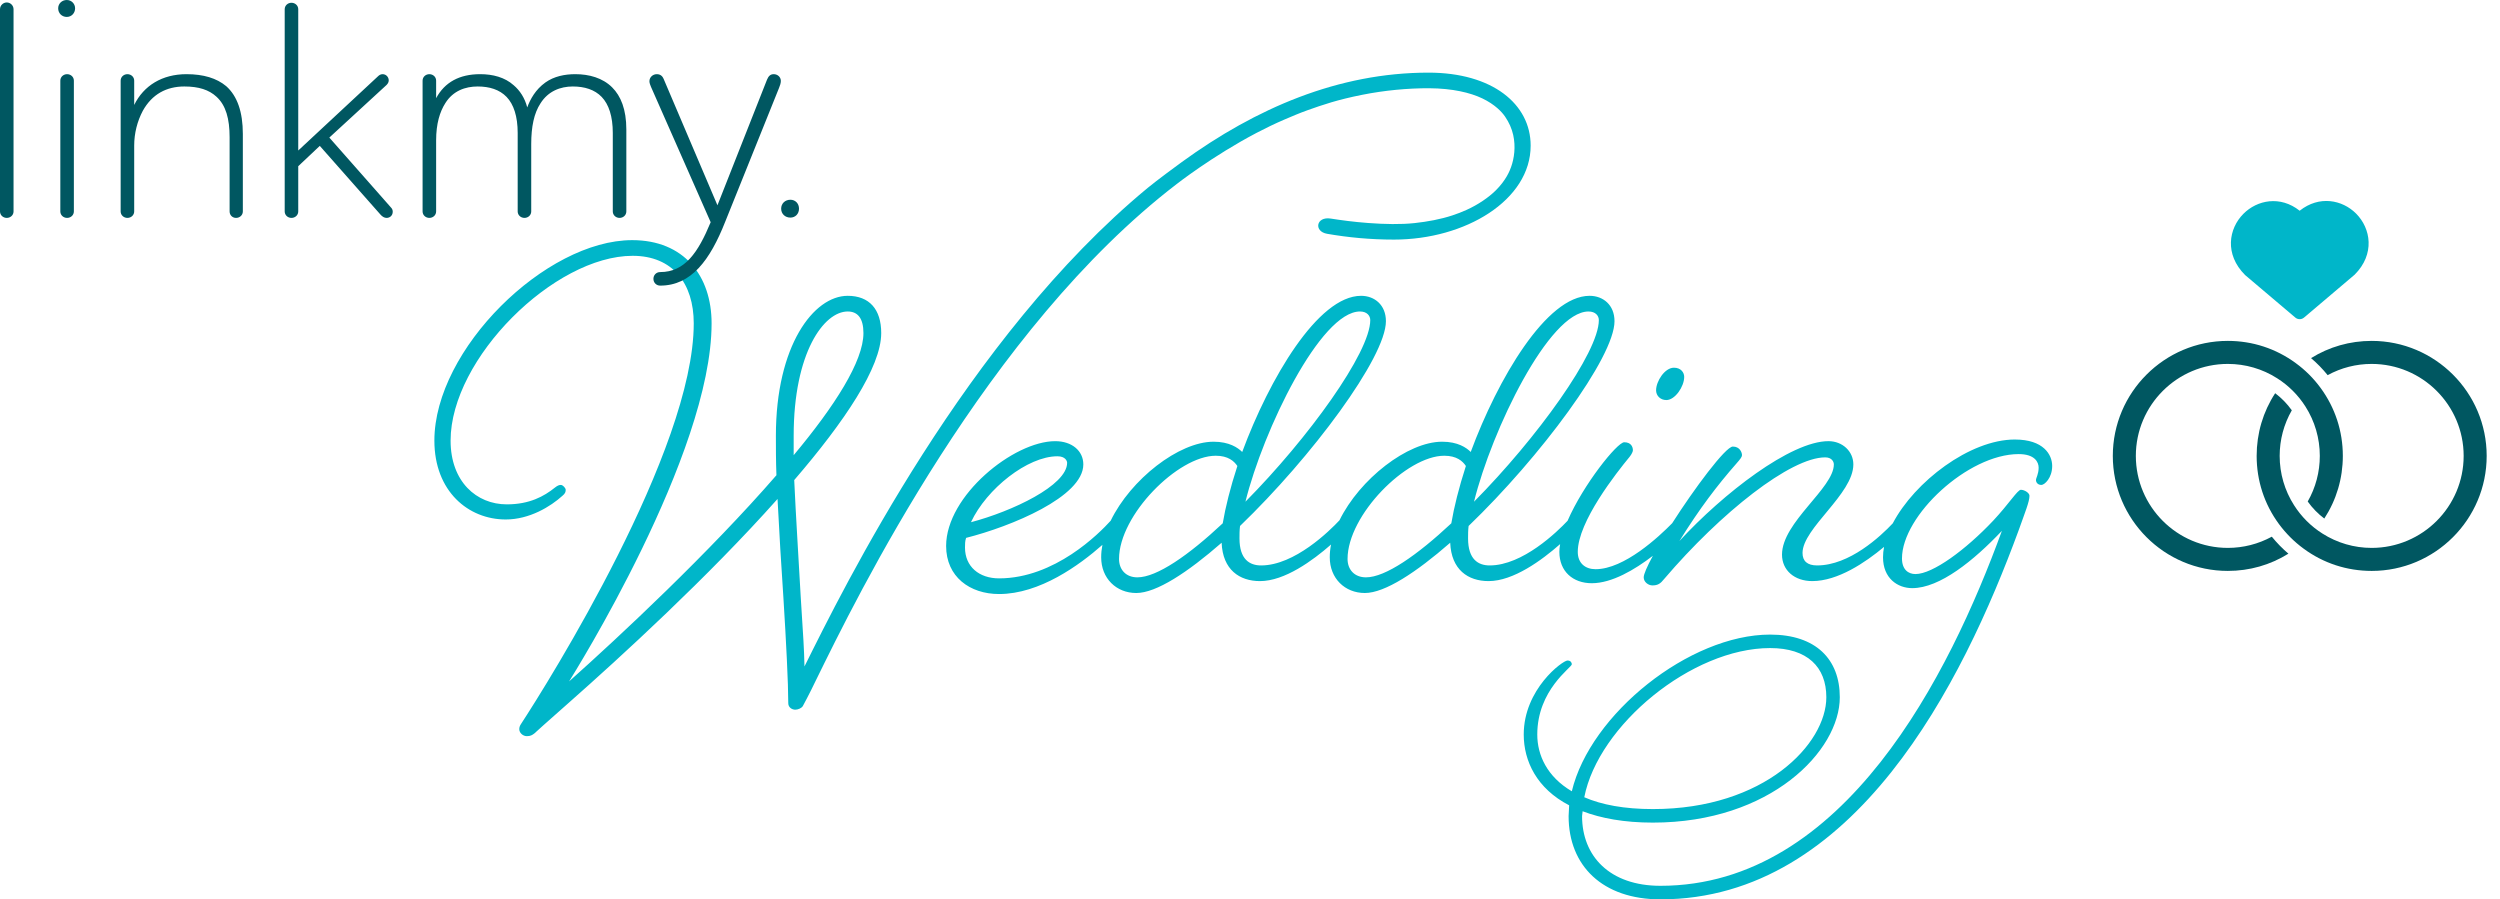 <?xml version="1.0" encoding="UTF-8" standalone="no"?><!DOCTYPE svg PUBLIC "-//W3C//DTD SVG 1.1//EN" "http://www.w3.org/Graphics/SVG/1.1/DTD/svg11.dtd"><svg width="100%" height="100%" viewBox="0 0 11308 4068" version="1.1" xmlns="http://www.w3.org/2000/svg" xmlns:xlink="http://www.w3.org/1999/xlink" xml:space="preserve" xmlns:serif="http://www.serif.com/" style="fill-rule:evenodd;clip-rule:evenodd;stroke-linejoin:round;stroke-miterlimit:2;"><path d="M7537.24,1809.54c-26.916,-0 -46.407,-19.488 -46.407,-43.932c0,-41.453 39.291,-102.403 80.75,-102.403c31.863,0 46.407,21.966 46.407,41.457c-0,43.931 -41.46,104.878 -80.75,104.878Zm-2214.5,-977.315c-857.9,657.422 -1449.12,1872.03 -1632.58,2245.75c-29.082,61.257 -58.472,115.088 -58.472,115.088c-4.947,9.59 -21.966,17.015 -34.341,17.015c-14.54,0 -31.865,-9.899 -31.865,-29.39c-0,-90.341 -9.591,-278.438 -21.963,-476.441c-9.591,-144.165 -19.491,-303.184 -26.609,-447.353c-313.088,352.066 -711.253,716.203 -943.594,921.319c-97.763,85.697 -156.231,139.219 -156.231,139.219c-9.9,7.425 -17.328,12.375 -34.344,12.375c-17.013,-0 -34.028,-14.544 -34.028,-31.866c-0,-7.116 2.165,-14.541 7.112,-21.969c124.682,-190.572 782.1,-1239.04 782.1,-1813.24c0,-180.984 -95.284,-305.662 -276.272,-305.662c-354.231,0 -823.553,464.369 -823.553,835.931c0,185.625 117.253,288.338 254.307,288.338c102.712,-0 168.609,-36.507 217.49,-75.8c12.063,-9.588 19.488,-12.063 26.916,-12.063c9.59,0 21.962,14.541 21.962,21.966c0,9.59 -2.472,17.012 -14.537,26.915c-53.831,48.882 -149.119,107.354 -256.781,107.354c-168.61,-0 -322.682,-126.844 -322.682,-356.71c0,-413.015 503.666,-906.778 894.713,-906.778c234.506,0 359.187,161.491 359.187,376.509c0,591.832 -625.25,1588.33 -644.74,1619.58c229.865,-205.116 635.15,-583.791 938.025,-932.766c-2.475,-63.731 -2.475,-124.678 -2.475,-178.509c-0,-408.066 171.087,-632.982 324.843,-632.982c97.766,0 151.594,60.947 151.594,168.61c0,154.069 -166.131,400.64 -393.525,664.847c7.428,163.659 19.8,354.231 29.391,527.793c12.378,198 14.853,224.916 17.015,315.253c174.488,-350.831 733.529,-1487.78 1552.14,-2164.39c12.681,-10.828 63.731,-50.119 86.003,-66.519c24.444,-18.253 62.806,-46.406 68.684,-50.734c335.669,-243.788 708.466,-404.353 1115.92,-404.353c288.644,-0 461.897,142.003 461.897,330.103c-0,246.881 -295.453,425.081 -618.134,425.081c-107.16,0 -207.447,-9.653 -302.713,-26.237c-60.962,-10.613 -49.819,-79.2 16.2,-68.913c48.253,7.522 103.106,15.144 170.5,20.147c73.622,5.469 147.247,7.072 209.297,0.322c58.816,-6.4 117.337,-17.119 171,-34.838c21.959,-7.253 42.978,-15.337 62.622,-24.209c55.056,-24.866 101.222,-57.331 132.031,-87.447c48.116,-47.047 64.847,-90.775 70.613,-106.85c14.078,-39.262 21.734,-91.65 9.55,-145.634c-6.444,-28.519 -18.238,-55.569 -36.654,-82.607c-13.884,-20.387 -45.231,-54.803 -103.096,-82.434c-54.238,-25.894 -135.032,-45.219 -239.194,-45.866c-97.597,-0.6 -203.969,9.75 -303.894,29.625c-112.044,22.282 -178.097,45.129 -248.122,70.041c-33.434,11.897 -71.578,28.084 -103.522,41.794c-42.159,18.1 -86.272,39.381 -126.35,60.444c-199.834,105.012 -360.84,231.14 -360.84,231.14Zm-1732.81,1138.81l0,87.862c185.935,-222.441 315.563,-425.081 315.563,-552.234c-0,-68.372 -26.919,-97.763 -71.16,-97.763c-107.35,0 -244.403,185.625 -244.403,562.135Zm5523.89,17.015c129.319,-0 168.613,68.372 168.613,119.728c-0,53.831 -34.344,85.697 -48.885,85.697c-17.012,-0 -24.437,-12.375 -24.437,-21.966c-0,-9.9 12.062,-26.916 12.062,-56.306c0,-24.444 -17.015,-61.26 -90.337,-61.26c-229.553,0 -527.794,278.75 -527.794,471.797c0,51.36 29.391,70.85 60.95,70.85c78.269,0 227.388,-109.828 352.066,-241.931c70.85,-75.797 109.831,-139.219 124.678,-139.219c17.015,0 38.984,14.538 38.984,26.916c0,26.916 -19.494,73.322 -48.884,156.234c-253.997,691.76 -742.81,1669.39 -1620.2,1669.39c-261.731,-0 -415.491,-151.594 -415.491,-376.51c0,-17.015 2.478,-31.865 2.478,-48.881c-146.646,-75.797 -205.428,-200.475 -205.428,-320.206c0,-205.113 176.038,-334.741 198,-334.741c14.541,0 19.491,9.897 19.491,17.016c-0,14.85 -156.234,115.087 -156.234,317.725c-0,92.812 43.931,190.578 156.234,256.784c83.222,-349.597 532.744,-708.778 896.881,-708.778c207.897,0 315.253,112.303 315.253,283.388c0,241.931 -312.781,567.084 -845.522,567.084c-129.628,0 -234.509,-19.494 -317.731,-51.356c0,7.425 -2.475,14.537 -2.475,21.965c0,180.985 124.678,315.254 354.544,315.254c830.981,-0 1307.42,-955.66 1544.4,-1605.66c-127.153,134.578 -280.909,259.257 -405.591,259.257c-65.897,-0 -132.103,-44.241 -132.103,-139.529c0,-15.159 1.55,-30.937 4.641,-47.025c-84.766,70.847 -209.138,154.688 -324.844,154.688c-80.434,-0 -136.741,-48.881 -136.741,-119.728c0,-146.644 234.504,-300.713 234.504,-408.066c-0,-12.375 -9.591,-31.865 -38.979,-31.865c-156.543,-0 -471.796,249.356 -728.271,549.756c-17.325,21.969 -29.391,29.394 -53.832,29.394c-17.015,-0 -38.981,-14.541 -38.981,-36.507c0,-13.922 14.544,-47.643 41.459,-97.453c-82.296,63.113 -185.315,124.06 -276.271,124.06c-85.388,-0 -146.644,-53.522 -146.644,-141.694c-0,-11.141 1.234,-22.894 3.403,-35.269c-82.913,73.013 -211.306,167.372 -323.609,167.372c-92.813,-0 -168.61,-51.356 -173.56,-173.559c-153.759,134.268 -295.759,227.39 -386.097,227.39c-90.34,0 -158.709,-66.206 -158.709,-161.494c-0,-18.871 1.856,-38.362 5.878,-57.853c-82.916,72.703 -210.069,165.516 -321.441,165.516c-92.812,-0 -168.612,-51.356 -173.559,-173.559c-153.762,134.268 -295.456,227.39 -386.103,227.39c-90.338,0 -158.709,-66.206 -158.709,-161.494c-0,-18.562 1.856,-37.434 5.568,-56.306c-103.64,91.575 -283.387,222.441 -467.465,222.441c-132.1,-0 -239.457,-77.966 -239.457,-217.491c0,-227.081 305.354,-473.962 493.454,-473.962c75.8,-0 127.153,43.931 127.153,105.187c-0,146.641 -327.319,280.913 -530.269,332.266c-4.95,14.544 -4.95,29.394 -4.95,43.934c-0,85.694 63.422,139.219 154.069,139.219c251.522,-0 452.615,-202.95 504.9,-260.803c90.647,-186.863 308.45,-357.331 465.3,-357.331c70.85,-0 109.831,26.918 129.628,46.406c122.203,-330.1 342.169,-706.3 537.694,-706.3c60.95,-0 112.303,41.456 112.303,114.778c-0,163.659 -337.216,615.966 -659.894,926.269c-2.475,19.49 -2.475,38.981 -2.475,56.306c-0,95.287 46.406,122.203 97.759,122.203c151.594,0 310.307,-156.853 354.544,-204.187c91.269,-186.244 308.141,-355.475 464.375,-355.475c70.844,-0 109.825,26.918 129.316,46.406c122.206,-330.1 342.168,-706.3 537.697,-706.3c61.253,-0 112.612,41.456 112.612,114.778c0,163.659 -337.222,615.966 -659.897,926.269c-2.478,19.49 -2.478,38.981 -2.478,56.306c0,95.287 46.406,122.203 97.766,122.203c149.425,0 305.659,-152.522 352.375,-202.025c71.465,-164.584 224.606,-355.159 256.165,-355.159c31.863,-0 39.291,21.965 39.291,36.506c-0,4.95 -4.953,17.012 -14.853,29.391c-58.472,70.843 -234.506,293.287 -234.506,430.031c-0,51.356 34.031,78.272 80.437,78.272c129.631,-0 286.484,-146.644 346.503,-207.9c98.997,-154.997 241.31,-346.81 274.416,-346.81c31.862,0 41.453,26.916 41.453,38.982c-0,7.425 -7.116,17.325 -24.441,36.815c-87.862,100.238 -166.134,202.641 -258.947,351.76c198,-215.016 503.357,-451.997 674.438,-451.997c63.731,-0 112.616,46.406 112.616,105.187c-0,134.269 -229.866,288.338 -229.866,400.641c-0,36.815 21.962,56.306 65.897,56.306c146.644,0 287.097,-131.794 342.169,-190.266c98.996,-188.409 348.356,-379.293 552.54,-379.293Zm-2962.26,-579.15c-178.51,-0 -437.457,535.218 -518.204,860.372c283.388,-286.172 564.61,-674.747 564.61,-821.391c-0,-19.491 -14.847,-38.981 -46.406,-38.981Zm-1368.67,654.947c-134.582,-0 -320.207,146.643 -391.053,298.237c185.625,-48.881 434.981,-166.134 434.981,-268.847c-0,-7.425 -7.425,-29.39 -43.928,-29.39Zm747.756,303.187c12.378,-73.325 34.341,-161.494 66.209,-259.256c-14.853,-21.966 -41.768,-46.406 -97.765,-46.406c-171.082,-0 -437.453,268.846 -437.453,466.846c-0,48.882 31.553,83.222 82.912,83.222c88.169,0 232.341,-100.237 386.097,-244.406Zm1033.93,0c12.375,-73.325 34.344,-161.494 65.897,-259.256c-14.537,-21.966 -41.453,-46.406 -97.759,-46.406c-171.088,-0 -437.46,268.846 -437.46,466.846c0,48.882 31.869,83.222 83.222,83.222c87.866,0 232.031,-100.237 386.1,-244.406Zm1442,564.3c-354.234,0 -777.153,349.594 -840.575,674.747c78.275,34.031 180.678,53.522 310.306,53.522c505.825,-0 784.572,-295.453 784.572,-505.828c0,-136.744 -85.697,-222.441 -254.303,-222.441Zm-821.394,-1522.43c-178.196,-0 -437.453,535.218 -517.893,860.372c283.39,-286.172 564.609,-674.747 564.609,-821.391c0,-19.491 -14.85,-38.981 -46.716,-38.981Z" style="fill:#00b6c9;"/><path d="M0,41.77c0,-16.706 13.913,-30.634 30.619,-30.634c16.709,-0 30.637,13.928 30.637,30.634l0,914.619c0,16.706 -13.928,29.247 -30.637,29.247c-16.706,-0 -30.619,-12.541 -30.619,-29.247l0,-914.619Zm263.121,-4.182c-0,-20.882 16.706,-37.588 38.972,-37.588c20.89,0 37.584,16.706 37.584,37.588c-0,22.281 -16.694,38.987 -37.584,38.987c-22.266,0 -38.972,-16.706 -38.972,-38.987Zm40.362,297.921c16.71,0 30.635,12.522 30.635,29.232l-0,591.65c-0,16.706 -13.925,29.243 -30.635,29.243c-16.709,0 -30.622,-12.537 -30.622,-29.243l0,-591.65c0,-16.71 13.913,-29.232 30.622,-29.232Zm735.068,285.385c0,-83.537 -16.706,-144.79 -59.865,-183.765c-33.4,-30.619 -79.338,-45.938 -144.779,-45.938c-80.743,0 -146.165,34.803 -187.934,109.972c-25.062,47.328 -38.975,101.635 -38.975,157.319l0,297.906c0,16.71 -13.931,29.247 -30.634,29.247c-16.71,0 -30.622,-12.537 -30.622,-29.247l-0,-591.647c-0,-16.709 13.912,-29.231 30.622,-29.231c16.703,0 30.634,12.522 30.634,29.231l0,109.972c43.156,-87.706 126.678,-139.203 236.653,-139.203c76.572,0 136.438,18.097 179.581,54.291c50.125,44.55 75.185,116.937 75.185,215.778l-0,350.809c-0,16.71 -13.928,29.247 -30.635,29.247c-16.693,0 -29.231,-12.537 -29.231,-29.247l0,-335.494Zm451.071,1.394l279.813,317.393c5.572,5.591 6.962,12.541 6.962,18.097c0,16.706 -12.537,27.856 -27.84,27.856c-9.756,0 -19.5,-5.59 -27.856,-15.315l-274.238,-310.45l-97.45,91.89l0,204.632c0,16.706 -13.928,29.243 -30.634,29.243c-16.707,0 -30.622,-12.537 -30.622,-29.243l-0,-914.622c-0,-16.706 13.915,-29.244 30.622,-29.244c16.706,0 30.634,12.538 30.634,29.244l0,638.994l360.556,-335.51c5.575,-5.575 12.538,-9.744 20.891,-9.744c16.691,0 27.844,13.913 27.844,27.841c-0,6.947 -2.8,13.913 -9.747,20.875l-258.935,238.063Zm452.461,-286.779c16.706,0 30.634,12.522 30.634,29.232l0,79.353c38.975,-72.388 105.807,-108.585 199.069,-108.585c57.088,0 111.378,13.913 151.744,50.11c27.841,23.669 50.122,57.084 61.256,100.228c13.928,-37.581 37.581,-80.744 82.131,-112.753c38.988,-27.841 87.707,-37.585 135.051,-37.585c62.631,0 123.899,16.694 167.043,59.85c38.975,38.991 64.05,98.841 64.05,190.732l0,370.3c0,16.706 -13.928,29.247 -30.634,29.247c-16.706,-0 -30.635,-12.541 -30.635,-29.247l0,-354.997c0,-75.169 -18.1,-129.46 -50.124,-162.875c-31.994,-33.416 -77.947,-47.328 -130.851,-47.328c-55.681,-0 -111.362,20.875 -146.165,76.556c-29.247,44.55 -41.769,105.806 -41.769,183.769l0,304.875c0,16.706 -13.931,29.247 -30.622,29.247c-16.703,-0 -30.634,-12.541 -30.634,-29.247l-0,-354.997c-0,-75.169 -18.097,-129.46 -50.11,-162.875c-32.021,-33.416 -77.962,-47.328 -130.862,-47.328c-55.684,-0 -111.375,19.487 -146.181,75.168c-25.047,38.991 -41.757,93.282 -41.757,168.45l0,321.582c0,16.706 -13.928,29.247 -30.634,29.247c-16.706,-0 -30.619,-12.541 -30.619,-29.247l0,-591.65c0,-16.71 13.913,-29.232 30.619,-29.232Zm1589.85,30.622c0,9.74 -4.168,22.281 -8.369,32.025l-243.603,605.578c-68.218,172.603 -153.15,288.165 -293.756,288.165c-18.097,0 -30.634,-13.928 -30.634,-30.637c-0,-16.709 12.537,-30.603 30.634,-30.603c111.363,-0 171.247,-87.706 228.316,-225.535l-270.069,-612.543c-2.778,-6.963 -6.981,-16.71 -6.981,-25.06c-0,-18.1 15.319,-32.012 33.419,-32.012c18.096,-0 26.465,11.134 30.634,20.878l243.631,572.178l224.119,-568.009c6.978,-16.691 15.315,-25.047 30.631,-25.047c16.709,-0 32.028,12.522 32.028,30.622Zm43.142,618.116c-23.656,-0 -41.753,-16.71 -41.753,-40.397c0,-23.653 18.097,-40.363 41.753,-40.363c22.266,0 38.975,16.71 38.975,40.363c0,23.687 -16.709,40.397 -38.975,40.397Z" style="fill:#005761;"/><path d="M10382.3,1436.55l-227.229,-192.422c-94.112,-94.006 -74.443,-210.231 -7.343,-277.346c61.997,-62.013 166.05,-83.45 254.15,-13.597c88.793,-70.55 193.056,-49.278 255.05,12.731c67.103,67.119 86.468,183.634 -6.372,276.503l-229.044,194.131c-5.678,4.791 -12.628,7.178 -19.609,7.178c-6.975,0 -13.922,-2.387 -19.603,-7.178Z" style="fill:#00b6c9;"/><path d="M10076.9,2582.35c-286.869,0 -520.225,-233.359 -520.225,-520.196c0,-286.866 233.356,-520.244 520.225,-520.244c111.606,-0 217.831,34.775 307.381,100.653c42.903,31.225 80.669,68.916 112.241,112.059c65.8,89.7 100.575,196.047 100.575,307.532c-0,101.634 -28.884,198.978 -83.838,283.331c-28.675,-21.6 -54.109,-47.735 -74.987,-77.072c35.831,-62.631 54.681,-133.538 54.681,-206.259c0,-79.46 -22.506,-156.713 -64.984,-223.332c-32.66,-51.497 -77.044,-95.772 -128.16,-127.918c-66.409,-42.419 -143.481,-64.835 -222.909,-64.835c-229.431,0 -416.084,186.65 -416.084,416.085c-0,229.431 186.653,416.084 416.084,416.084c69.731,-0 137.95,-17.463 198.95,-50.697c22.688,27.978 47.797,53.688 75.016,76.859c-81.938,51.122 -175.866,77.95 -273.966,77.95" style="fill:#005761;fill-rule:nonzero;"/><path d="M10727.5,2582.35c-111.847,0 -218.163,-34.743 -307.594,-100.606c-42.691,-31.181 -80.394,-68.825 -112.085,-111.847c-65.775,-89.337 -100.518,-195.75 -100.518,-307.743c-0,-102.057 28.884,-199.522 83.781,-283.604c28.731,21.635 54.259,47.857 75.225,77.316c-35.981,62.566 -54.894,133.475 -54.894,206.288c0,79.578 22.6,156.859 65.228,223.331c32.478,51.3 76.769,95.5 127.919,127.675c66.678,42.572 143.781,65.078 222.938,65.078c229.431,-0 416.084,-186.653 416.084,-416.084c-0,-229.435 -186.653,-416.085 -416.085,-416.085c-70.153,0 -138.403,17.491 -199.009,50.816c-22.659,-28.066 -47.794,-53.838 -75.137,-77.041c81.965,-51.106 175.956,-77.934 274.146,-77.934c286.869,-0 520.225,233.378 520.225,520.244c0,286.837 -233.356,520.196 -520.225,520.196" style="fill:#005761;fill-rule:nonzero;"/></svg>